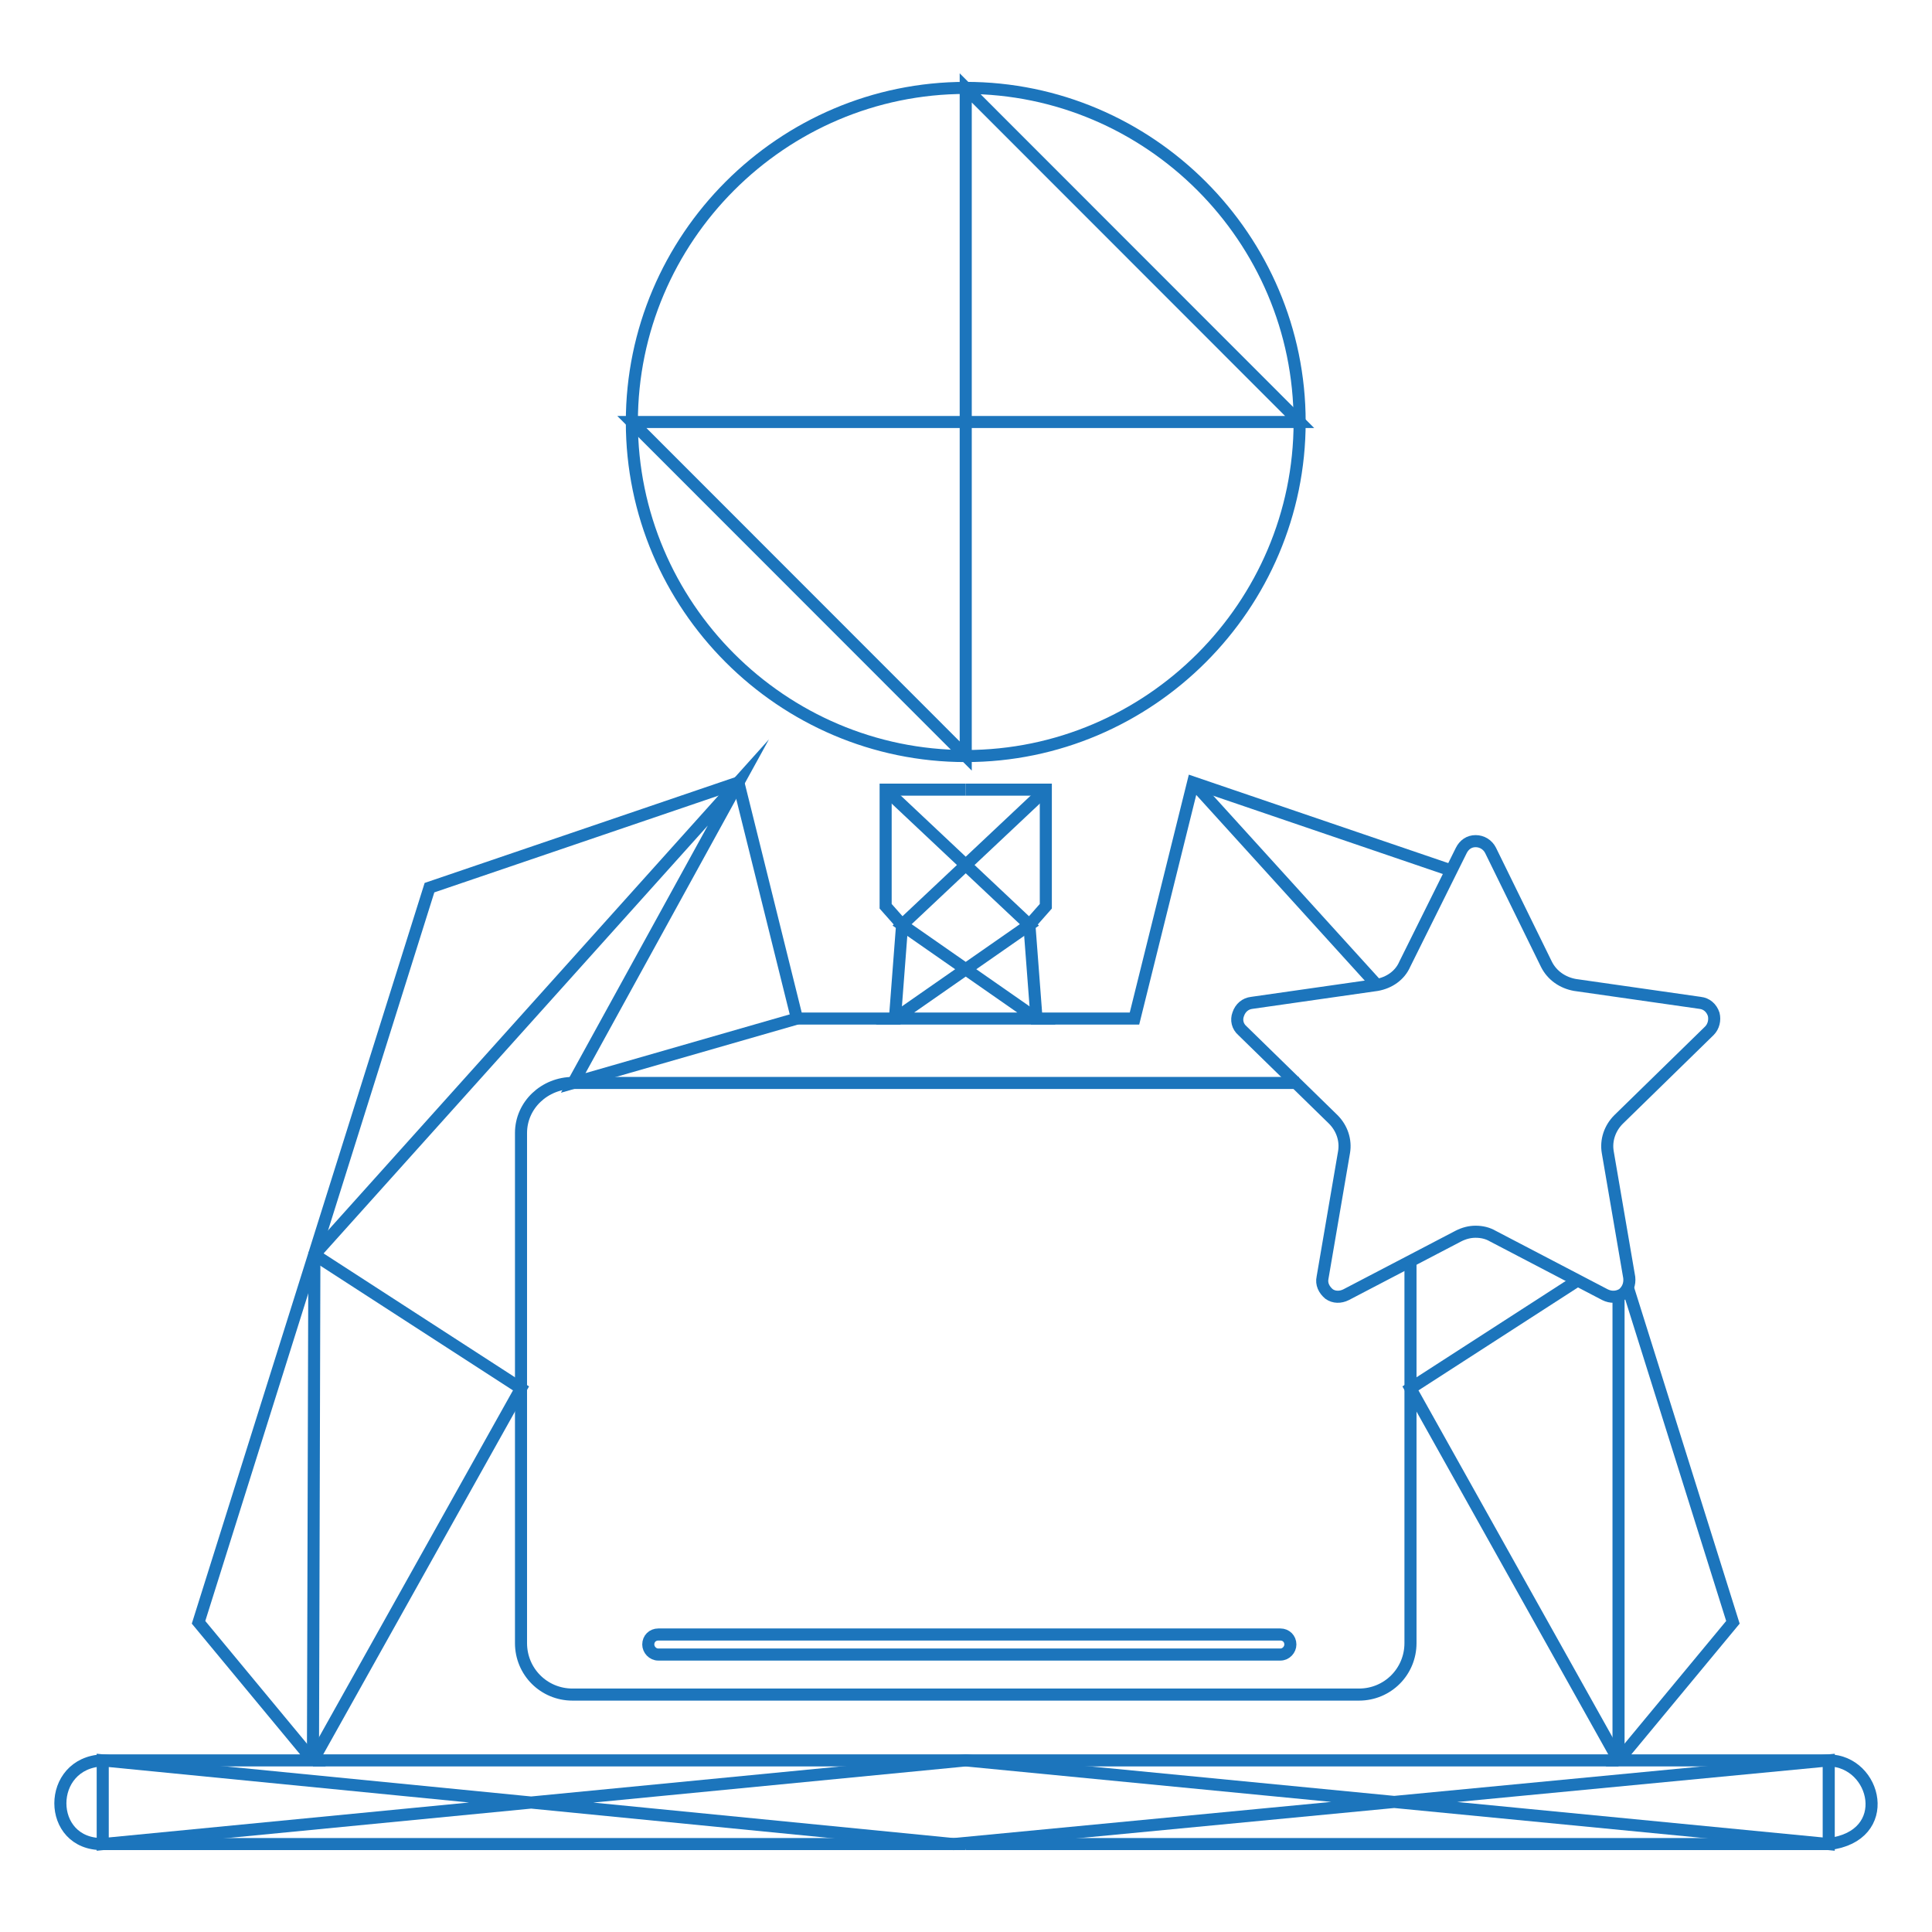 <?xml version="1.0" encoding="utf-8"?>
<!-- Generator: Adobe Illustrator 16.0.0, SVG Export Plug-In . SVG Version: 6.00 Build 0)  -->
<!DOCTYPE svg PUBLIC "-//W3C//DTD SVG 1.1//EN" "http://www.w3.org/Graphics/SVG/1.1/DTD/svg11.dtd">
<svg version="1.1" id="Layer_1" xmlns="http://www.w3.org/2000/svg" xmlns:xlink="http://www.w3.org/1999/xlink" x="0px" y="0px"
	 width="64px" height="64px" viewBox="0 0 64 64" enable-background="new 0 0 64 64" xml:space="preserve">
<g>
	<path fill="none" stroke="#1C75BC" stroke-width="0.4" stroke-miterlimit="10" d="M31.991,25.045
		c6.087,0,11.061-4.977,11.061-11.066S38.078,2.912,31.991,2.912S20.931,7.889,20.931,13.979S25.904,25.045,31.991,25.045
		L31.991,25.045z"/>
	<path fill="none" stroke="#1C75BC" stroke-width="0.4" stroke-miterlimit="10" d="M31.991,26.158h-2.653v3.863l0.545,0.616
		l-0.237,3.104h-3.245l-1.942-7.82l-10.232,3.484l-7.65,24.336l3.79,4.574H3.403c-1.871,0.071-1.871,2.796,0,2.772h28.588"/>
	<path fill="none" stroke="#1C75BC" stroke-width="0.4" stroke-miterlimit="10" d="M53.924,42.651l3.481,11.09l-3.79,4.574h6.963
		c1.587,0.023,2.179,2.512,0,2.772H31.991"/>
	<polyline fill="none" stroke="#1C75BC" stroke-width="0.4" stroke-miterlimit="10" points="31.991,26.158 34.644,26.158 
		34.644,30.021 34.1,30.638 34.336,33.741 37.581,33.741 39.523,25.921 48.073,28.836 	"/>
	<path fill="none" stroke="#1C75BC" stroke-width="0.4" stroke-miterlimit="10" d="M43.029,35.874H18.988
		c-0.948,0-1.729,0.734-1.729,1.659v16.896c0,0.948,0.758,1.706,1.706,1.706h26.054c0.947,0,1.705-0.758,1.705-1.706V41.751"/>
	<path fill="none" stroke="#1C75BC" stroke-width="0.4" stroke-miterlimit="10" d="M21.807,54.145h20.606
		c0.189,0,0.332,0.142,0.332,0.331l0,0c0,0.167-0.142,0.333-0.332,0.333H21.807c-0.189,0-0.332-0.166-0.332-0.333l0,0
		C21.475,54.286,21.617,54.145,21.807,54.145L21.807,54.145z"/>
	<path fill="none" stroke="#1C75BC" stroke-width="0.4" stroke-miterlimit="10" d="M53.26,38.173l0.711,4.146
		c0.023,0.214-0.047,0.403-0.213,0.545c-0.189,0.119-0.403,0.119-0.592,0.024l-3.718-1.942c-0.166-0.096-0.355-0.143-0.568-0.143
		c-0.189,0-0.379,0.047-0.568,0.143l-3.719,1.942c-0.189,0.095-0.403,0.095-0.568-0.024c-0.166-0.142-0.261-0.331-0.213-0.545
		l0.71-4.146c0.071-0.402-0.071-0.806-0.355-1.09l-3.008-2.938c-0.166-0.143-0.213-0.355-0.142-0.545
		c0.071-0.214,0.237-0.355,0.45-0.379l4.145-0.593c0.402-0.071,0.758-0.308,0.923-0.688l1.872-3.768
		c0.095-0.189,0.26-0.308,0.474-0.308c0.213,0,0.402,0.118,0.497,0.308l1.848,3.768c0.189,0.38,0.545,0.616,0.947,0.688l4.145,0.593
		c0.213,0.023,0.379,0.165,0.45,0.379c0.047,0.189,0,0.402-0.142,0.545l-3.008,2.938C53.332,37.367,53.189,37.771,53.26,38.173
		L53.26,38.173z"/>
	<polygon fill="none" stroke="#1C75BC" stroke-width="0.4" stroke-miterlimit="10" points="20.931,13.979 43.052,13.979 
		31.991,2.912 31.991,25.045 	"/>
	<path fill="none" stroke="#1C75BC" stroke-width="0.4" stroke-miterlimit="10" d="M26.402,33.741l-7.414,2.133l5.471-9.953
		L10.414,41.562l-0.047,16.754 M53.616,58.315V42.959"/>
	<polyline fill="none" stroke="#1C75BC" stroke-width="0.4" stroke-miterlimit="10" points="29.338,26.158 34.1,30.638 
		29.646,33.741 34.336,33.741 29.883,30.638 34.644,26.158 	"/>
	<line fill="none" stroke="#1C75BC" stroke-width="0.4" stroke-miterlimit="10" x1="39.523" y1="25.921" x2="45.61" y2="32.628"/>
	<polyline fill="none" stroke="#1C75BC" stroke-width="0.4" stroke-miterlimit="10" points="10.414,41.562 17.259,45.992 
		10.367,58.315 	"/>
	<polyline fill="none" stroke="#1C75BC" stroke-width="0.4" stroke-miterlimit="10" points="52.266,42.414 46.723,45.992 
		53.616,58.315 	"/>
	<line fill="none" stroke="#1C75BC" stroke-width="0.4" stroke-miterlimit="10" x1="10.367" y1="58.315" x2="53.616" y2="58.315"/>
	<polygon fill="none" stroke="#1C75BC" stroke-width="0.4" stroke-miterlimit="10" points="3.403,61.088 3.403,58.315 
		31.588,61.088 60.579,58.315 60.579,61.088 31.991,58.315 	"/>
</g>
</svg>

